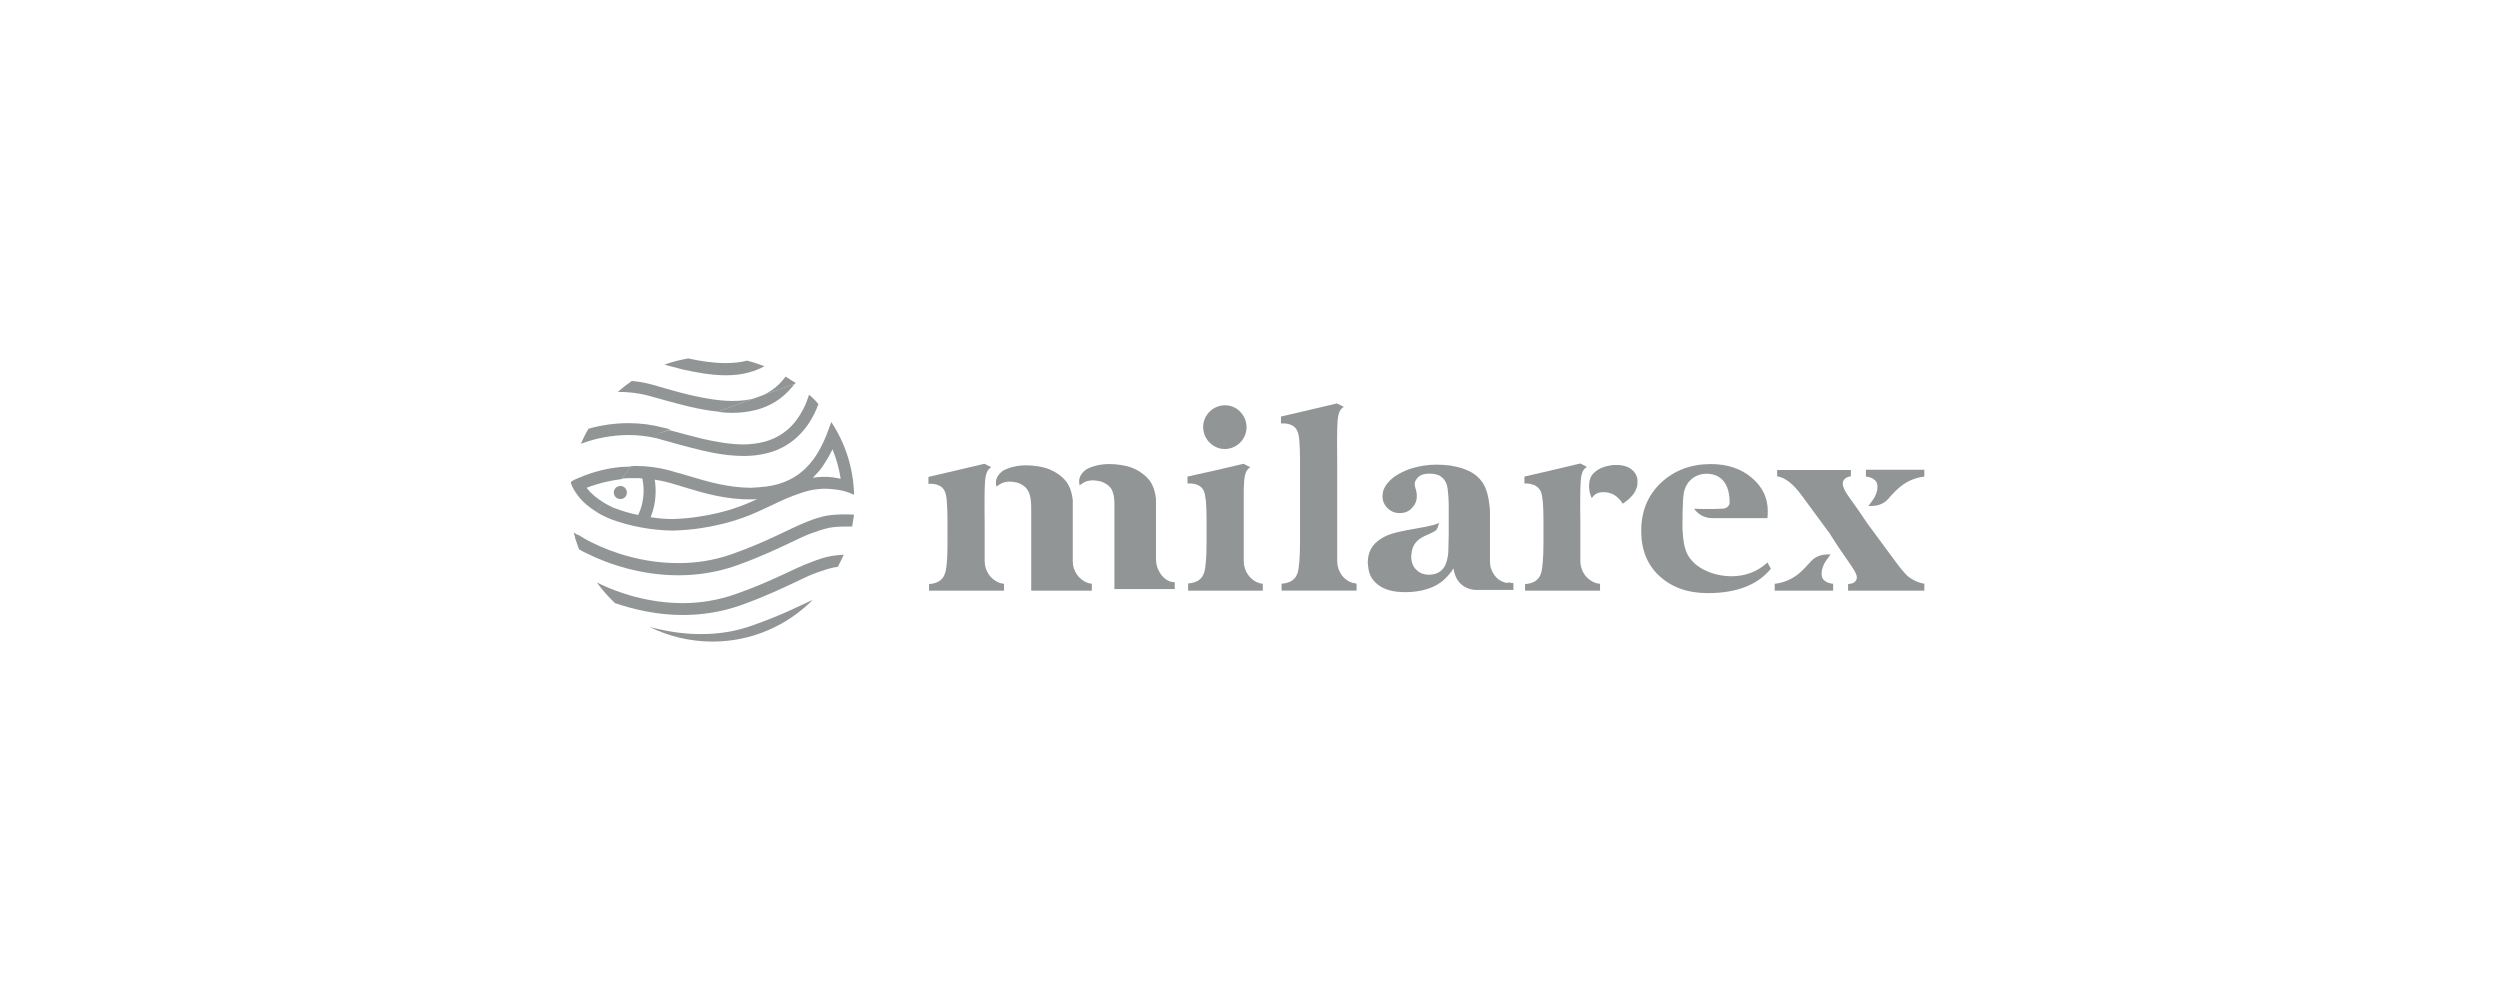<svg fill="none" height="80" viewBox="0 0 200 80" width="200" xmlns="http://www.w3.org/2000/svg"><g fill="#929596"><path d="m138.522 46.1c-.85 0-1.775-.225-2.525-.7-.225-.15-.425-.3-.6-.5-.525-.525-.675-1.225-.75-1.925-.025-.225-.025-.45-.05-.7 0-.6 0-2.2.1-2.8.15-.9.85-1.6 1.9-1.575 1.425.05 1.775 1.275 1.775 2.275 0 .175-.075.3-.2.4s-.3.125-.5.125c-.9.05-2.15 0-2.15 0 .425.575 1 .75 1.45.75h4.425c.025-.225.025-.45.025-.575 0-1.05-.425-1.925-1.275-2.65s-1.95-1.1-3.275-1.1c-1.6 0-2.925.5-4 1.5-1.05 1-1.575 2.275-1.575 3.85 0 1.5.475 2.7 1.45 3.6s2.25 1.375 3.875 1.375c2.3 0 3.975-.65 5.05-1.95l-.275-.5c-.825.75-1.8 1.1-2.875 1.1z"/><path d="m151.622 44.902-2.25-3.05-.625-.925-.85-1.2c-.325-.45-.475-.775-.475-1.05 0-.175.075-.3.2-.4.1-.075.25-.15.45-.175v-.5h-2.95-2.95v.5c.65.1 1.3.625 1.975 1.55l2.3 3.125v.025l.05.075.5.775 1.15 1.675c.25.375.4.65.4.875 0 .15-.075.3-.225.4-.125.075-.275.1-.475.125v.525h2.875 3.225v-.55c-.525-.1-1-.325-1.375-.65-.225-.225-.55-.6-.95-1.15z"/><path d="m145.727 45.902c0-.35.125-.725.375-1.075l.35-.475c-.05 0-.125 0-.2 0-.375 0-.925.075-1.35.525-.425.475-.75.825-1.075 1.075-.55.425-1.175.675-1.85.75v.55h2.325 2.35v-.55c-.275-.025-.5-.1-.65-.225-.2-.125-.275-.325-.275-.575z"/><path d="m151.623 37.578h-2.35v.55c.275.025.5.1.65.225.175.125.275.325.275.575 0 .35-.125.725-.375 1.075l-.35.475h.2c.375 0 .925-.075 1.35-.525.4-.475.75-.825 1.075-1.075.55-.425 1.175-.675 1.85-.75v-.55z"/><path d="m78.773 44.852v-.1-.825-1.725-.225c0-.2-.025-1.75 0-2.825.025-1.025.1-1.525.525-1.775l-.55-.275-1.9.45-2.575.6v.475.075h.075.1c.275 0 .5.05.7.15s.375.275.45.5c.075.175.125.425.15.8s.05.825.05 1.4v1.8c0 .925-.025 1.625-.1 2.075-.025.175-.05.325-.1.45s-.1.25-.175.35-.2.2-.3.275c-.225.125-.475.2-.8.225v.2.325h1.1 1.9.15 2.85v-.55c-.7-.05-1.55-.725-1.55-1.85z"/><path d="m85.922 45.502c-.075-.2-.1-.425-.1-.65v-1.175-1.475-.225s0-.375 0-.775c0-.3 0-.625 0-.85 0-.15 0-.275 0-.275 0-.025 0-.05 0-.075-.05-.5-.2-1.025-.5-1.45-.35-.45-.825-.775-1.35-1-.3-.125-.625-.2-.95-.25-.3-.05-.625-.075-.925-.075-.725 0-1.325.15-1.85.425-.45.325-.575.675-.575.975 0 .125.025.225.05.325-.025-.05.375-.275.425-.3.175-.075.35-.1.525-.125.225 0 .45.025.675.075.075.025.15.05.225.075.2.1.4.225.525.375.4.45.4 1.2.4 1.75v1.225.85 3.225 1.15h1.85.15 2.85v-.55c-.55-.05-1.175-.475-1.425-1.2z"/><path d="m92.653 45.55c-.025-.025-.025-.075-.05-.1-.025-.075-.05-.175-.075-.275-.025-.125-.05-.25-.05-.4v-1.175-1.475-.225s0-1.85 0-1.925c0-.025 0-.05 0-.075-.05-.5-.2-1.025-.5-1.45-.125-.15-.25-.275-.375-.4-.225-.175-.45-.35-.7-.475-.1-.05-.175-.075-.275-.125-.3-.125-.625-.2-.95-.25-.3-.05-.625-.075-.925-.075-.725 0-1.325.15-1.85.425-.45.325-.575.675-.575.975 0 .125.025.225.05.325-.025-.05.375-.275.425-.3.175-.075.35-.1.525-.125.225 0 .45.025.675.075.075.025.15.05.225.075.125.05.225.125.35.2.075.05.125.1.2.175.125.125.2.275.25.45.15.425.125.9.125 1.3v5.3 1 .125h.575 1.25.15 2.85v-.55c-.475.025-1.05-.35-1.325-1.025z"/><path d="m130.748 37.775c-.05-.075-.125-.15-.2-.2-.375-.325-.925-.4-1.4-.375-.2 0-.425.05-.625.1h-.025c-.175.05-.3.1-.425.15-.3.15-.6.35-.775.65-.175.325-.2.75-.15 1.125.025.125.05.275.1.4.025.1.075.175.1.225.225-.35.475-.475.95-.475.65 0 1.15.325 1.525.925 0 0 .4-.3.425-.325.125-.1.225-.225.35-.35.175-.2.3-.475.375-.725.025-.125.025-.25.025-.375.025-.275-.075-.525-.25-.75.025.025.025.025 0 0z"/><path d="m99.5 44.852v-2.675-.225c0-.05 0-.15 0-.275s0-.275 0-.45c0-.6 0-1.425 0-2.075.025-1.025.1-1.525.525-1.775l-.55-.275-1.9.45-2.575.575v.475.075h.075.1c.275 0 .5.05.7.15s.375.275.45.5c.075.175.1.425.15.8.025.375.05.825.05 1.4v1.375.4.05c0 1.275-.075 2.1-.2 2.475-.05.125-.1.25-.175.35s-.2.2-.3.275c-.225.125-.475.2-.8.225v.575h1.1 1.9.15 2.825v-.55c-.675-.05-1.525-.725-1.525-1.85z"/><path d="m126.428 44.853v-2.675-.225c0-.2-.025-1.75 0-2.825.025-.5.025-.85.1-1.15s.2-.5.425-.625l-.375-.2-.15-.075-1.9.45-2.575.6v.475.075h.075.1c.2 0 .375.05.525.1.05.025.125.025.175.075.2.1.35.275.45.5.075.175.1.425.15.8.025.375.05.825.05 1.4v1.8c0 1.3-.075 2.125-.2 2.525-.05.125-.1.25-.175.35s-.2.2-.3.275c-.225.125-.475.2-.8.225v.525h1.1 1.9.15 2.85v-.55c-.725-.05-1.575-.725-1.575-1.85z"/><path d="m107.577 46.273c-.35-.325-.6-.8-.6-1.425v-7.35-.125-.225c0-.025 0-.05 0-.1 0-.4-.025-1.75 0-2.725.025-1.025.1-1.525.525-1.775l-.55-.275-1.9.45-2.575.6v.475.075h.075.1c.275 0 .5.05.7.15s.375.275.45.5c.075.175.125.425.15.8s.05.825.05 1.4v1.95.45 4.2c0 1.3-.075 2.125-.2 2.525-.05.125-.1.25-.175.35s-.2.2-.3.275c-.225.125-.475.2-.8.225v.55h1.1 1.9.15.2 1.575 1.075v-.55c-.025 0-.05 0-.05-.025-.35-.025-.65-.175-.9-.4z"/><path d="m120.322 46.572c-.175-.05-.3-.125-.45-.225-.25-.2-.45-.475-.575-.825-.075-.2-.1-.425-.1-.675v-2.675-.225c0-.075 0-.375 0-.775 0-.1 0-.2 0-.3 0-.175-.025-.35-.05-.525-.05-.425-.125-.85-.3-1.275-.1-.25-.225-.475-.4-.675-.325-.4-.775-.675-1.25-.85-.075-.025-.125-.05-.2-.075-.3-.1-.65-.175-.95-.225-.375-.05-.75-.075-1.125-.075-.675 0-1.35.1-2 .3-.55.175-1.125.45-1.575.825-.225.2-.475.475-.6.75-.1.175-.125.375-.15.625 0 .375.125.7.4.975s.6.4.975.4c.4 0 .725-.125.975-.4.275-.275.4-.6.4-.975 0-.175-.025-.35-.075-.5 0-.025-.025-.05-.025-.075-.15-.475-.025-.625.1-.8.225-.325.65-.425 1.1-.4.25 0 .475.05.65.125.05.025.125.05.175.1.225.15.375.375.475.675.025.05.025.125.05.225 0 .05.025.125.025.175.025.175.025.375.05.55.025.375.025.7.025.7v.275 1.175.525.325l-.025 1.15c0 .375-.05.8-.2 1.2-.15.375-.425.7-.9.825-.55.125-1.1.05-1.5-.375-.25-.25-.375-.625-.375-1.05 0-.075.025-.15.025-.225.05-.525.3-.95.75-1.225l.05-.025c.05-.025.1-.05.175-.1.025 0 .025-.025.05-.025.025-.025.05-.025.1-.05.175-.075.375-.15.725-.35.025-.025.05-.025.075-.05.15-.125.2-.325.275-.625-.125.075-.3.15-.55.2-.275.075-.65.15-1.1.225-1.55.275-2.325.425-2.95.825-.75.45-1.1 1.075-1.1 1.95 0 .1.025.175.025.25.025.275.075.525.175.75.125.275.325.525.575.725.525.425 1.25.625 2.225.625.925 0 1.7-.175 2.325-.475.2-.1.4-.225.575-.35.275-.225.525-.475.75-.775.025-.025.05-.075.075-.1l.125-.2.05.225c.2.95.9 1.45 1.7 1.5h.025.375 2.2.15.225.075v-.55c-.125 0-.225-.025-.35-.05-.2.05-.3.025-.4-.025z"/><path d="m96.625 35.247c.325.4.8.675 1.35.675.95 0 1.75-.775 1.75-1.75 0-.225-.05-.45-.125-.65-.1-.25-.25-.45-.425-.625-.3-.3-.725-.475-1.175-.475-.95 0-1.75.775-1.75 1.75 0 .125.025.275.05.4.05.25.175.475.325.675z"/><path d="m50.302 33.852c-1.1 0-2.2.15-3.225.45-.225.375-.425.775-.6 1.2 1.175-.45 2.5-.7 3.825-.7.675 0 1.325.075 1.975.2l.175-.225 1.15-.425c-.15-.05-.325-.1-.475-.125-.925-.25-1.875-.375-2.825-.375z"/><path d="m52.25 35.003c.2.05.4.075.6.15.925.25 2.025.575 3.175.85s2.325.475 3.5.475c.625 0 1.25-.075 1.85-.225.9-.225 1.675-.65 2.3-1.2.85-.75 1.425-1.7 1.8-2.725-.225-.275-.475-.525-.75-.75-.125.4-.275.775-.45 1.125-.325.625-.725 1.2-1.25 1.65s-1.15.8-1.925 1c-.5.125-1.05.2-1.625.2-1.05 0-2.175-.2-3.275-.45-.925-.225-1.825-.475-2.675-.7l-1.1.35z"/><path d="m62.847 30.125c-.2.275-.45.55-.7.775-.525.45-1.15.8-1.925 1-.5.125-1.05.175-1.625.175-1.05 0-2.175-.2-3.275-.45s-2.175-.575-3.125-.85c-.55-.15-1.1-.25-1.65-.3-.4.275-.775.575-1.125.875.875 0 1.725.1 2.525.325.925.25 2.025.575 3.175.85.75.175 1.525.325 2.3.4l6.175-2.225c.025-.025.05-.05.05-.075-.275-.15-.525-.325-.8-.5z"/><path d="m58.598 33.028c.625 0 1.25-.075 1.85-.225.9-.225 1.675-.65 2.3-1.2.3-.275.575-.575.825-.9l-6.175 2.225c.4.075.8.1 1.2.1z"/><path d="m58.048 30.022c.625 0 1.25-.05 1.85-.225.45-.125.875-.275 1.25-.5-.45-.175-.9-.325-1.4-.45-.025 0-.05.025-.075.025-.5.125-1.05.175-1.625.175-.95 0-2-.15-3-.375-.65.125-1.3.275-1.9.5.45.125.925.25 1.425.375 1.125.25 2.325.475 3.475.475z"/><path d="m46.048 43.127.225-.3c-.125-.075-.25-.15-.375-.225.05.175.1.35.15.525z"/><path d="m46.323 43.948c.2.125.425.225.625.325 1.75.875 4.375 1.75 7.325 1.75 1.475 0 3.05-.225 4.625-.775 2.025-.725 3.4-1.4 4.525-1.925.55-.275 1.05-.5 1.525-.675s.925-.325 1.4-.425c.35-.075.85-.1 1.375-.1h.45c.05-.3.1-.625.15-.95-.2 0-.4-.025-.6-.025-.575 0-1.1.025-1.55.1-.55.1-1.075.275-1.575.475-1.525.6-3.075 1.55-6.025 2.6-1.475.525-2.925.725-4.325.725-2.775 0-5.25-.825-6.9-1.65-.375-.175-.75-.4-1.1-.625l-.225.3c.1.325.2.6.3.875z"/><path d="m54.625 49.2c1.475 0 3.05-.225 4.625-.775 2.025-.725 3.4-1.4 4.525-1.925.55-.275 1.05-.5 1.525-.675s.925-.325 1.4-.425c.1-.025.2-.025.325-.05.175-.325.325-.65.475-.975-.35.025-.675.05-.975.1-.55.1-1.075.275-1.575.475-1.525.55-3.05 1.5-6.025 2.55-1.45.525-2.925.75-4.3.75-2.75 0-5.225-.825-6.875-1.65.425.6.925 1.15 1.45 1.65 1.55.525 3.4.95 5.425.95z"/><path d="m56.053 50.727c-1.475 0-2.875-.25-4.1-.575 1.525.75 3.25 1.175 5.05 1.175 3.125 0 5.975-1.275 8.025-3.35-1.175.55-2.55 1.25-4.675 2-1.45.55-2.9.75-4.3.75z"/><path d="m49.627 39.925c.3 0 .525-.225.525-.525 0-.275-.225-.525-.525-.525-.275 0-.525.225-.525.525s.25.525.525.525z"/><path d="m46.372 38.203c-.05.025-.4.15-.6.275-.1.05-.125.125-.075.25.125.325.3.6.5.875.4.55.95 1 1.525 1.35l.575-.75c-.5-.3-.975-.675-1.325-1.125 0-.025-.025-.025-.05-.05.875-.35 1.825-.575 2.8-.7l.75-1c-.25 0-.5.025-.725.025-1.175.1-2.35.4-3.375.85z"/><path d="m52.378 38.373c.3.05.6.1.9.175.275.075.575.15.875.25.1.025.225.05.325.1.075.025.175.05.25.075 1.65.5 3.35 1 5.375.975.15 0 .325 0 .475-.025-1.175.55-2.5 1.075-4.625 1.4-.725.125-1.45.175-2.125.2-.6 0-1.2-.05-1.775-.15.5-1.225.425-2.375.325-3zm12.925-.45c.3-.3.475-.55.675-.875.275-.425.5-.85.625-1.1.3.75.525 1.525.65 2.35-.375-.075-.9-.175-1.4-.15-.275 0-.55.025-.825.075.1-.125.175-.2.275-.3zm-15.425.35c.325-.025.625-.025.95-.025.2 0 .375 0 .55.025.1.4.3 1.625-.325 2.925-.625-.125-1.225-.3-1.825-.525-.1-.025-.2-.075-.3-.125-.225-.1-.425-.225-.65-.35l-.575.75c.275.175.55.325.85.45.125.05.25.1.35.15 1.575.575 3.25.875 4.925.9.725-.025 1.475-.075 2.275-.2 2.7-.425 4.15-1.125 5.575-1.8.775-.375 1.525-.725 2.45-1.025.075-.025.15-.05.225-.075.475-.15 1-.225 1.525-.25.6 0 1.125.075 1.5.15.325.075.5.15.5.15l.425.175.025.025c-.05-2.125-.7-4.125-1.8-5.8l-.025-.025-.35.925c-.025.075-.05.125-.075.2-.75 1.8-1.95 3.65-4.775 4.025-.4.05-.825.075-1.25.1-1.85-.025-3.4-.475-5.05-.975-.075-.025-.175-.05-.25-.075-.425-.125-.85-.225-1.225-.35-.875-.225-1.775-.35-2.7-.35-.125 0-.225.025-.35.025l-.75 1c.05 0 .1 0 .15-.025z"/></g></svg>